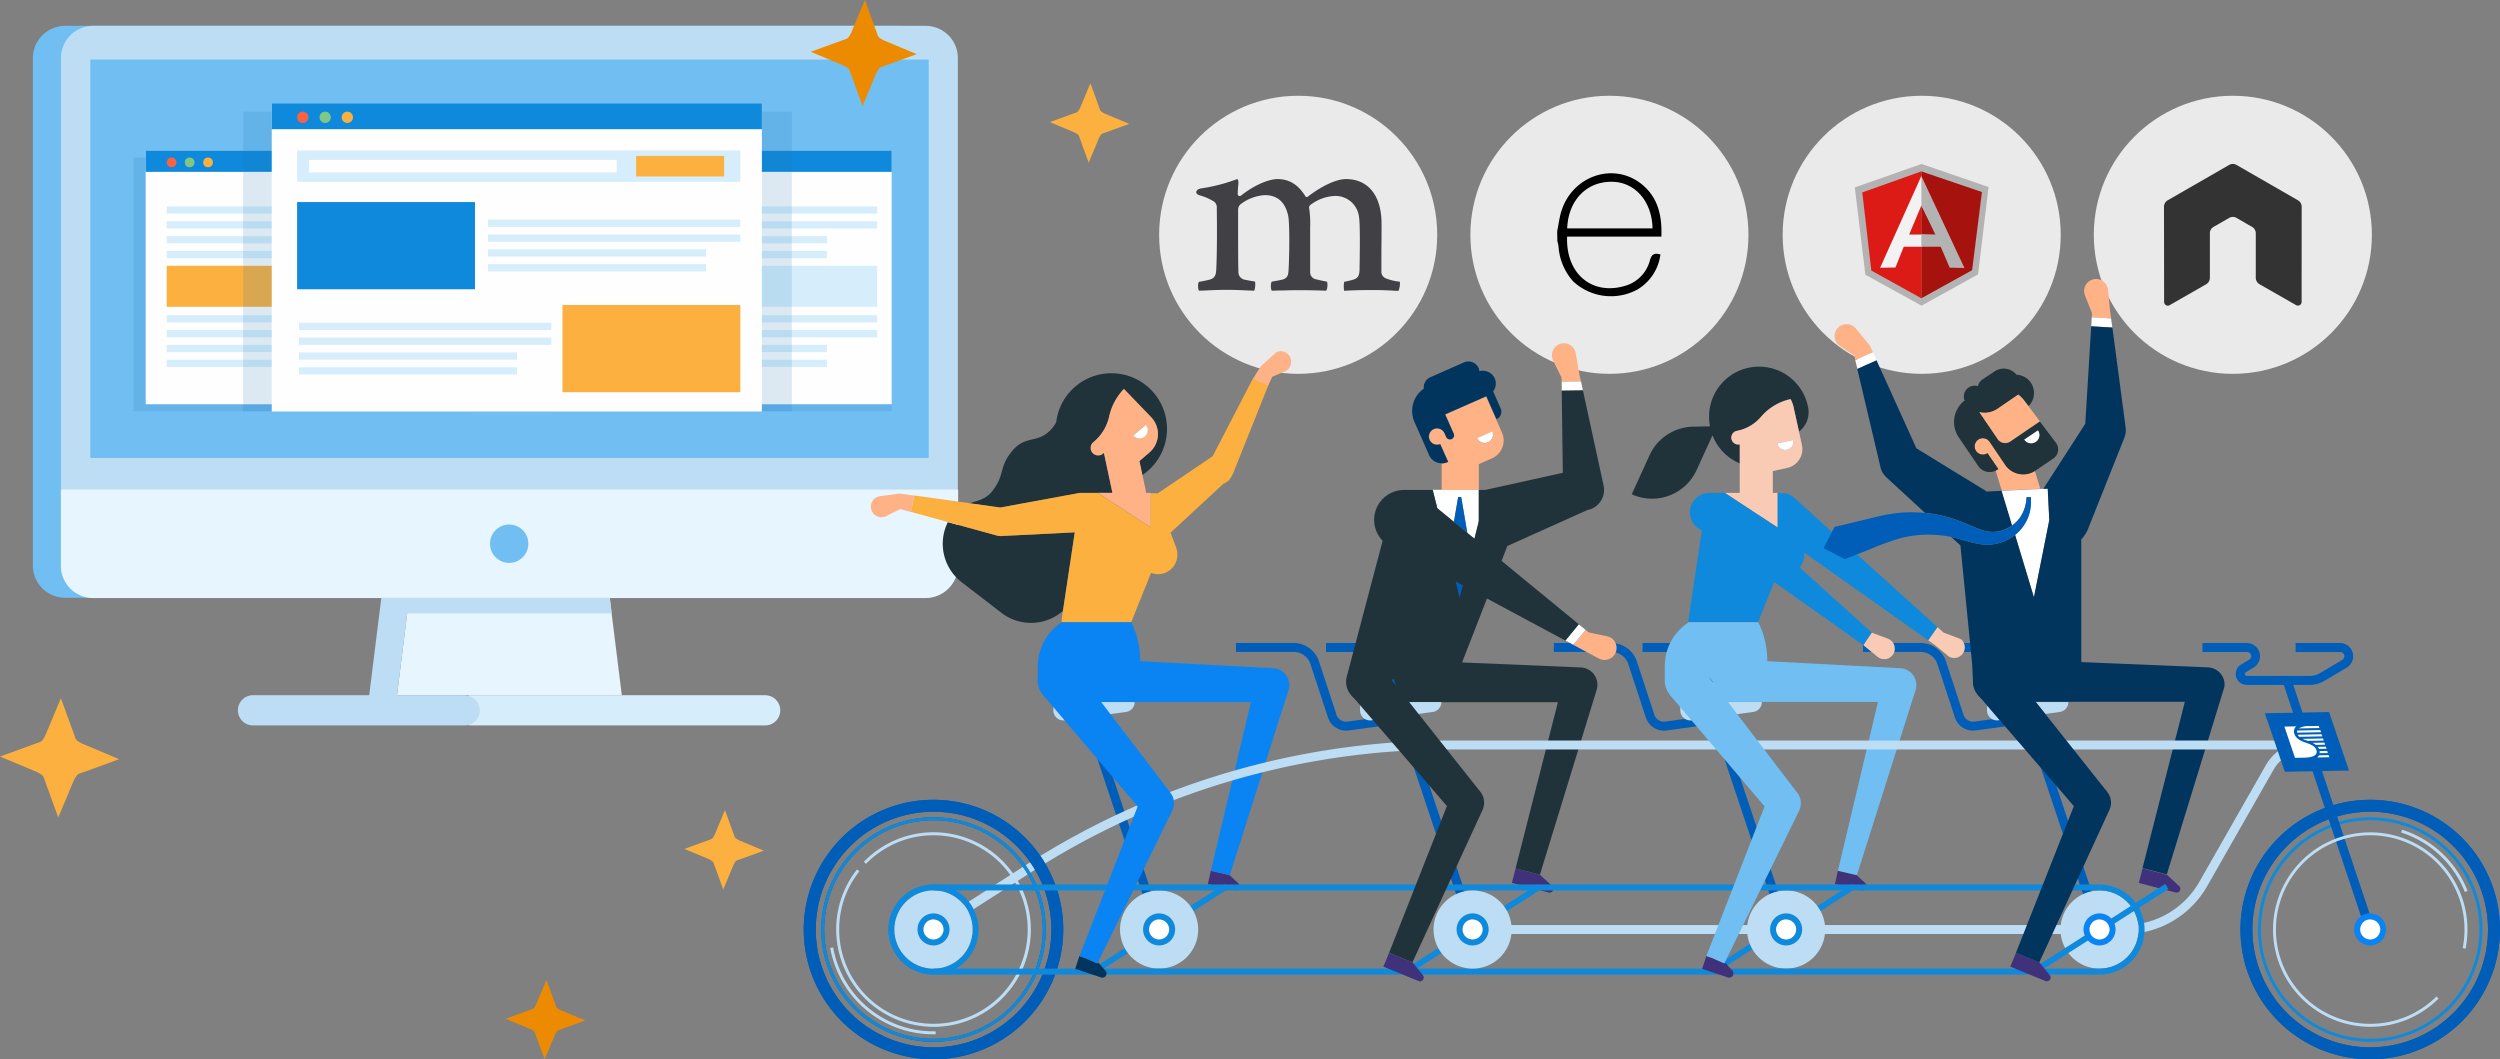 <svg id="Layer_1" data-name="Layer 1" xmlns="http://www.w3.org/2000/svg" viewBox="0 0 944 400"><rect x="0" y="0" width="944" height="400" fill="#808080" stroke="none"/><defs><style>.cls-1{fill:#70bef2;}.cls-2{fill:#e7f5fe;}.cls-3{fill:#bdddf4;}.cls-4{fill:#d6eefc;}.cls-5{opacity:0.15;}.cls-6{fill:#1d71b8;}.cls-7{fill:#fefefe;}.cls-8{fill:#0f89db;}.cls-9{fill:#fc6142;}.cls-10{fill:#81c784;}.cls-11{fill:#fbb040;}.cls-12{fill:#fff;}.cls-13{fill:#f34b1e;}.cls-14{fill:#044a92;}.cls-15{fill:#eaeaea;}.cls-16{fill:#414044;}.cls-17{fill:#333;}.cls-18{fill:#b3b3b3;}.cls-19{fill:#a6120d;}.cls-20{fill:#dd1b16;}.cls-21{fill:#f2f2f2;}.cls-22{fill:#005eb8;}.cls-23{fill:#ffb285;}.cls-24{fill:#40327a;}.cls-25{fill:#21333a;}.cls-26{fill:#0a84f2;}.cls-27{fill:#02355e;}.cls-28{fill:#ddd6ff;}.cls-29{fill:#f9cbb4;}.cls-30{fill:#ed8b00;}</style></defs><title>cu_discuss-cooperation-with-sciencesofts-mean-experts</title><path class="cls-1" d="M351.09,22V213.49a12.2,12.2,0,0,1-12.23,12.23H24.64a12.2,12.2,0,0,1-12.23-12.23V22A12.2,12.2,0,0,1,24.64,9.75H338.86A12.2,12.2,0,0,1,351.09,22Z"/><polygon class="cls-2" points="234.8 262.51 149.9 262.51 157.03 205.23 227.66 205.23 234.8 262.51"/><path class="cls-3" d="M361.69,22V213.49a12.2,12.2,0,0,1-12.23,12.23H35.24A12.2,12.2,0,0,1,23,213.49V22A12.2,12.2,0,0,1,35.24,9.75H349.46a12.39,12.39,0,0,1,6.93,2.14A12.14,12.14,0,0,1,361.69,22Z"/><rect class="cls-1" x="34.12" y="22.49" width="316.56" height="150.43"/><path class="cls-2" d="M349.46,225.82H35.24A12.2,12.2,0,0,1,23,213.59V184.85H361.79v28.74A12.42,12.42,0,0,1,349.46,225.82Z"/><circle class="cls-1" cx="192.27" cy="205.3" r="7.24" transform="translate(-87.42 235.16) rotate(-52.97)"/><path class="cls-4" d="M289,273.92H176.91V262.51h112a5.7,5.7,0,0,1,5.71,5.71h0A5.68,5.68,0,0,1,289,273.92Z"/><path class="cls-3" d="M175.38,262.51H149.9l3.87-30.88H231l-.71-5.91H144l-4.59,36.79H95.78a5.71,5.71,0,1,0,0,11.41h79.7a5.7,5.7,0,0,0,5.71-5.71A5.85,5.85,0,0,0,175.38,262.51Z"/><g class="cls-5"><rect class="cls-6" x="50.43" y="59.49" width="157.06" height="95.8"/></g><rect class="cls-7" x="55.01" y="56.84" width="152.47" height="95.8"/><rect class="cls-8" x="55.01" y="56.84" width="152.47" height="8.05"/><circle class="cls-9" cx="64.8" cy="61.32" r="1.83"/><circle class="cls-10" cx="71.62" cy="61.32" r="1.83"/><circle class="cls-11" cx="78.56" cy="61.32" r="1.83"/><rect class="cls-4" x="62.96" y="77.93" width="139.02" height="2.75"/><rect class="cls-4" x="62.96" y="83.54" width="139.02" height="2.75"/><rect class="cls-4" x="62.96" y="89.15" width="120.06" height="2.75"/><rect class="cls-4" x="62.96" y="94.75" width="120.06" height="2.75"/><rect class="cls-4" x="62.96" y="119.01" width="139.02" height="2.75"/><rect class="cls-4" x="62.96" y="124.61" width="139.02" height="2.75"/><rect class="cls-4" x="62.96" y="130.22" width="120.06" height="2.75"/><rect class="cls-4" x="62.96" y="135.82" width="120.06" height="2.75"/><rect class="cls-11" x="62.96" y="100.36" width="139.02" height="15.49"/><g class="cls-5"><rect class="cls-6" x="179.66" y="59.49" width="157.06" height="95.8"/></g><rect class="cls-7" x="184.24" y="56.84" width="152.47" height="95.8"/><rect class="cls-8" x="184.24" y="56.84" width="152.47" height="8.05"/><circle class="cls-12" cx="193.93" cy="61.32" r="1.83"/><circle class="cls-13" cx="200.86" cy="61.32" r="1.83"/><circle class="cls-14" cx="207.79" cy="61.32" r="1.83"/><rect class="cls-4" x="192.19" y="77.93" width="139.02" height="2.75"/><rect class="cls-4" x="192.19" y="83.54" width="139.02" height="2.75"/><rect class="cls-4" x="192.19" y="89.15" width="120.06" height="2.75"/><rect class="cls-4" x="192.19" y="94.75" width="120.06" height="2.75"/><rect class="cls-4" x="192.19" y="119.01" width="139.02" height="2.75"/><rect class="cls-4" x="192.19" y="124.61" width="139.02" height="2.75"/><rect class="cls-4" x="192.19" y="130.22" width="120.06" height="2.75"/><rect class="cls-4" x="192.19" y="135.82" width="120.06" height="2.75"/><rect class="cls-4" x="192.19" y="100.36" width="139.02" height="15.49"/><g class="cls-5"><rect class="cls-6" x="91.8" y="42.16" width="207.2" height="113.13"/></g><rect class="cls-7" x="102.61" y="39" width="185.08" height="116.39"/><rect class="cls-8" x="102.61" y="39" width="185.08" height="9.78"/><circle class="cls-9" cx="114.33" cy="44.3" r="2.14"/><circle class="cls-10" cx="122.79" cy="44.3" r="2.14"/><circle class="cls-11" cx="131.15" cy="44.3" r="2.14"/><rect class="cls-4" x="112.19" y="56.84" width="167.35" height="11.82"/><rect class="cls-11" x="240.2" y="58.88" width="33.23" height="7.75"/><rect class="cls-7" x="116.67" y="60.4" width="116.19" height="4.69"/><rect class="cls-8" x="112.19" y="76.3" width="67.16" height="32.92"/><rect class="cls-4" x="184.24" y="82.93" width="95.29" height="2.75"/><rect class="cls-4" x="184.24" y="88.53" width="95.29" height="2.75"/><rect class="cls-4" x="184.24" y="94.14" width="82.35" height="2.75"/><rect class="cls-4" x="184.24" y="99.75" width="82.35" height="2.75"/><rect class="cls-11" x="212.39" y="115.17" width="67.16" height="32.92"/><rect class="cls-4" x="112.9" y="121.86" width="95.29" height="2.75"/><rect class="cls-4" x="112.9" y="127.47" width="95.29" height="2.75"/><rect class="cls-4" x="112.9" y="133.07" width="82.35" height="2.75"/><rect class="cls-4" x="112.9" y="138.68" width="82.35" height="2.75"/><circle class="cls-15" cx="490.19" cy="88.66" r="52.5"/><circle class="cls-15" cx="607.72" cy="88.66" r="52.5"/><circle class="cls-15" cx="725.63" cy="88.66" r="52.5"/><circle class="cls-15" cx="843.12" cy="88.66" r="52.5"/><path id="path68" class="cls-16" d="M452.71,109.78a4.39,4.39,0,0,1-.31-2,2.59,2.59,0,0,1,.31-1.37,34,34,0,0,0,3.94-.8c1.81-.45,2.5-1.43,2.6-3.75.3-5.47.32-15.72.21-22.92v-.21a2.86,2.86,0,0,0-1-2.58,20.55,20.55,0,0,0-5.44-2.39c-.86-.25-1.33-.71-1.31-1.23s.57-1.15,1.69-1.37a65,65,0,0,0,13.82-3.57,2,2,0,0,1,.41,1.46c0,.32-.05.65-.08,1-.09,1-.18,2.17-.18,3.32a.75.75,0,0,0,.76.66.74.74,0,0,0,.53-.22c5.83-4.56,11-6.19,13.72-6.19,4.41,0,7.84,2.1,10.49,6.43a.72.72,0,0,0,.6.35.67.67,0,0,0,.56-.3c5.36-4.06,10.67-6.48,14.22-6.48,8.4,0,13.42,6.28,13.42,16.8,0,3,0,6.85-.06,10.43,0,3.14,0,6.08,0,8.11a2.78,2.78,0,0,0,1.66,2.14,21.48,21.48,0,0,0,5.24,1.29h.09a7.73,7.73,0,0,1-.53,3.43c-.56,0-1.33,0-2.29-.09-1.74-.09-4.13-.21-6.92-.21-5.58,0-8.5.11-11.28.29a8.42,8.42,0,0,1,0-3.41,30.11,30.11,0,0,0,3.4-.8c1.78-.59,2.29-1.39,2.39-3.75,0-1.68.36-16.43-.21-19.93A8.92,8.92,0,0,0,503.87,74a16.31,16.31,0,0,0-9.23,3.52,1.36,1.36,0,0,0-.33.87v.07a37.71,37.71,0,0,1,.4,7.43c0,1.9,0,3.92,0,5.92,0,4.07,0,7.91,0,10.81a2.72,2.72,0,0,0,2.16,2.83l1.35.31c.81.19,1.64.39,2.88.59a5.47,5.47,0,0,1,0,2.55,2,2,0,0,1-.36.87c-3.1-.11-6.29-.2-10.88-.2-1.39,0-3.67.06-5.67.11-1.63,0-3.17.09-4,.09a4,4,0,0,1-.3-1.77,3.09,3.09,0,0,1,.32-1.65l1.23-.22c1.08-.19,2-.36,2.9-.58,1.52-.46,2.09-1.31,2.2-3.24.3-4.51.53-17.5-.11-20.76-1.09-5.22-4.06-7.87-8.84-7.87a16.63,16.63,0,0,0-9.23,3.51,2.8,2.8,0,0,0-.85,2.09c0,1.55,0,3.39,0,5.36,0,6.53,0,14.65.12,18.16a2.88,2.88,0,0,0,2.51,2.84c.44.12,1.22.25,2.11.4l1.65.28a7.25,7.25,0,0,1-.28,3.43c-.89,0-2-.06-3.25-.11-1.92-.08-4.31-.19-7-.19-3.21,0-5.44.11-7.23.19-1.2.06-2.25.11-3.29.11h0"/><path id="path16" d="M588,87.25c.47-2.23.76-4.65,1.4-6.92,3.85-13.69,19.54-19.39,30.34-10.91,6.32,5,7.9,12,7.59,19.92H591.75c-.58,14.16,9.64,22.7,22.7,18.34a13.56,13.56,0,0,0,8.61-9.59c.69-2.23,1.8-2.6,3.92-2a18.07,18.07,0,0,1-8.64,13.2A20.92,20.92,0,0,1,594,106.21a21.93,21.93,0,0,1-5.48-12.87,10.66,10.66,0,0,0-.45-2.23Q588,89.14,588,87.25Zm3.76-1H624c-.2-10.26-6.68-17.54-15.31-17.61-9.62-.13-16.49,7-16.92,17.56Z"/><path class="cls-17" d="M869.11,78.06a2.8,2.8,0,0,0-1.4-2.43l-23.2-13.35a2.71,2.71,0,0,0-1.27-.37H843a2.76,2.76,0,0,0-1.28.37l-23.2,13.35a2.82,2.82,0,0,0-1.4,2.44l.05,35.95a1.38,1.38,0,0,0,.7,1.21,1.33,1.33,0,0,0,1.39,0l13.79-7.9a2.83,2.83,0,0,0,1.4-2.43V88.1a2.79,2.79,0,0,1,1.4-2.43l5.87-3.38a2.79,2.79,0,0,1,1.4-.38,2.74,2.74,0,0,1,1.39.38l5.87,3.38a2.79,2.79,0,0,1,1.4,2.43v16.79a2.84,2.84,0,0,0,1.4,2.43L867,115.21a1.37,1.37,0,0,0,1.4,0,1.41,1.41,0,0,0,.69-1.21Z"/><g id="g48"><polygon id="polygon50" class="cls-18" points="704.36 103.75 725.58 115.42 746.91 103.59 750.89 70.61 725.55 61.91 700.38 70.77 704.36 103.75"/><polygon id="polygon52" class="cls-19" points="725.49 112.63 744.67 102.02 748.38 72.52 725.49 64.72 725.49 112.63"/><polygon id="polygon54" class="cls-20" points="725.49 112.63 725.49 64.71 703.2 72.66 706.61 102.16 725.49 112.63"/><path id="path56" class="cls-21" d="M731.79,90.22l-6.3,2.95h-6.64L715.73,101l-5.8.11,15.56-34.63Zm-.61-1.48-5.65-11.18-4.63,11h4.59Z"/><polygon id="polygon58" class="cls-18" points="730.79 88.56 725.5 88.56 725.49 93.16 732.8 93.17 736.22 101.08 741.77 101.18 725.49 66.45 725.53 77.56 730.79 88.56"/></g><path class="cls-3" d="M802.44,352.69H556.09v-3.39H802.44a32.32,32.32,0,0,0,28-16.27l25.09-44a18.67,18.67,0,0,1,16.18-9.4V283a15.27,15.27,0,0,0-13.24,7.69l-25.09,44A35.72,35.72,0,0,1,802.44,352.69Z"/><rect class="cls-22" x="775.42" y="254.37" width="3.39" height="99.17" transform="translate(-56.26 261.73) rotate(-18.46)"/><circle class="cls-3" cx="792.79" cy="350.99" r="14.76"/><rect class="cls-22" x="737.48" y="242.8" width="14.9" height="3.39"/><rect class="cls-22" x="500.72" y="242.8" width="14.9" height="3.39"/><rect class="cls-22" x="620.23" y="242.8" width="14.9" height="3.39"/><path class="cls-22" d="M628.29,275.88a7.2,7.2,0,0,1-6.84-5l-6.59-20.08a6.73,6.73,0,0,0-6.41-4.64H586.72V242.8h21.74a10.12,10.12,0,0,1,9.63,7l6.59,20.08a3.81,3.81,0,0,0,4.14,2.59l17.38-2.37.46,3.36-17.38,2.37A7.24,7.24,0,0,1,628.29,275.88Z"/><path class="cls-22" d="M745,275.88a7.2,7.2,0,0,1-6.84-5l-6.59-20.08a6.73,6.73,0,0,0-6.41-4.64H703.45V242.8h21.74a10.12,10.12,0,0,1,9.63,7l6.59,20.08a3.81,3.81,0,0,0,4.14,2.59l17.38-2.37.46,3.36L746,275.81A7.24,7.24,0,0,1,745,275.88Z"/><path class="cls-23" d="M482.47,132.77a4,4,0,0,0-1.09.71h0l-5,4.56h0a2.81,2.81,0,0,0-.5.58h0l-2.8,4.46,5.56,3,1.75-3.8,5.24-2.25a4,4,0,0,0-3.12-7.28Z"/><path class="cls-24" d="M464.39,330.47l-7.17-1.65h0l-1.14,5,10,2.31a1.58,1.58,0,0,0,1.43-2.69l-3.15-2.92Z"/><path class="cls-25" d="M407.41,186.23h0l.43-.06.28,0,.42,0h11.51L416.84,171h0l-.43.37a2.83,2.83,0,0,1-3.66-4.31h0l.39-.33,0,0h0a17.27,17.27,0,0,0,5.67-9.41h0a22.13,22.13,0,0,1,5.58-10.46l10.28,10.68a9.17,9.17,0,0,1-.67,13.34l-3.81,3.24,1.13,5.28.14-.09a21,21,0,1,0-31.6-24.36c-.07.2-.14.42-.21.63a20.66,20.66,0,0,0-.79,3.67,10.12,10.12,0,0,1-1.51,2.38c-5.25,6.27-9.85,2.32-15.1,8.59s-2.56,8.75-7.55,15.22c-2,2.63-4.68,3.4-7.37,4.22l-1.3.41,11.67,1.63Z"/><path class="cls-25" d="M378.13,202.44h0a5.33,5.33,0,0,1-1.69-.18h0l-18.54-5.09a18.32,18.32,0,0,0,5.22,22.67l15,11.55a18.33,18.33,0,0,0,23.27-.73L405.84,201Z"/><path class="cls-23" d="M340,186.42h0a2.81,2.81,0,0,0-.76,0h0l-6.73.91h0a4,4,0,1,0,2.31,7.46l5.1-2.56,4,1.11,1.27-6.2Z"/><path class="cls-23" d="M434,170.87a9.17,9.17,0,0,0,.67-13.34l-10.28-10.68a22.13,22.13,0,0,0-5.58,10.46h0a17.27,17.27,0,0,1-5.67,9.41h0l0,0-.39.33h0a2.83,2.83,0,0,0,3.66,4.31l.43-.37h0l3.22,15.09h-5.51l20,13.09V186.11h-1.86a6.24,6.24,0,0,0-.14-1.3l-1.16-5.42-1.13-5.28Zm-1.38-10.44a3.11,3.11,0,0,1-4.76,4Z"/><path class="cls-12" d="M432.29,164.81a3.11,3.11,0,0,0,.38-4.38l-4.76,4A3.11,3.11,0,0,0,432.29,164.81Z"/><path class="cls-11" d="M473.06,143l-15.14,29.25-20.71,14-.11,0-.37,0-.36,0h-1.86V199.2l-20-13.09h-6l-.42,0-.28,0-.43.06h0l-29.67,5.46-11.67-1.63-20.81-2.91h0l-1.27,6.2h0l13.92,3.82,18.54,5.09h0a5.33,5.33,0,0,0,1.69.18h0L405.84,201l-4.48,29.68-.35,2.29h0v0h0a13.26,13.26,0,0,0-.15,2h26.31s0,0,0-.06l7.46-18.59a7.32,7.32,0,0,0,7.66-1.51h0l0,0c.15-.14.28-.28.42-.43l.09-.1q.23-.27.43-.55v0a7.31,7.31,0,0,0,1.33-4.22s0-.08,0-.12,0-.36,0-.55,0-.2,0-.29,0-.24-.05-.36,0-.21-.07-.31,0-.22-.08-.34-.11-.34-.17-.51l0-.11h0L442,201.15l20.12-18.62h0c.56,0,1.49-.94,2-1.21a20.8,20.8,0,0,0,1.41-2.35l13.3-33.26Zm-33.41,55.21,1.06-.4h0Z"/><rect class="cls-22" x="408.45" y="256.02" width="1.13" height="2.24" transform="translate(-72.13 300.86) rotate(-37.35)"/><path class="cls-26" d="M486.85,258.69a6.39,6.39,0,0,0-6.06-6.38h0l-50.23-2.65v-.23a32.61,32.61,0,0,0-3.39-14.48H400.86l-1.42,1.1a19.59,19.59,0,0,0-7.57,15.47v5.66a7.92,7.92,0,0,0,7.92,7.92h72.56l-15.13,63.7h0v0l7.17,1.65h0l22.15-69.85h0A6.39,6.39,0,0,0,486.85,258.69Zm-77.6-.33-1.36-1.78.9-.69,1.36,1.78Z"/><path class="cls-23" d="M589.65,141.84l0,2.29,7.3-.1h0l-.62-2.93h0L595,133.41a4.53,4.53,0,1,0-8.52,2.76h0l3.14,6.42v-.76Z"/><polygon class="cls-12" points="597.7 147.41 596.99 144.03 589.68 144.13 589.65 141.84 589.65 141.84 589.66 142.6 589.68 144.13 589.73 147.52 597.7 147.41 597.7 147.41"/><path class="cls-24" d="M572.28,327.93l-1.4,5.48L584.79,337a1.42,1.42,0,0,0,1.32-2.42l-4.57-4.25h0Z"/><polygon class="cls-12" points="549 197.06 550.61 187.66 551.74 187.66 554.06 201.21 556.75 203.41 558.38 196.87 558.38 184.96 540.99 184.96 542.73 191.91 549 197.06"/><polygon class="cls-22" points="551.74 187.66 550.61 187.66 549 197.06 554.06 201.21 551.74 187.66"/><polygon class="cls-24" points="551.17 225.73 552.35 221.04 549.64 219.58 551.17 225.73"/><path class="cls-23" d="M558.4,185h0v-9.74l5-2.21a7.35,7.35,0,0,0,3.75-9.7l-6-13.64-1.78.79h0l-1.26.56h0l-12.33,5.45,3.06,6.93.16.35a1.54,1.54,0,1,1-2.82,1.25l-.08-.17-.55-1.24a3.08,3.08,0,0,0-4.07-1.57h0a3.08,3.08,0,0,0-1.57,4.07h0a3.08,3.08,0,0,0,4,1.62l3,6.68-.36.16a5.11,5.11,0,0,1-2.18.43v10H558.4Zm5.08-22.05a3.11,3.11,0,1,1-5.69,2.51Z"/><path class="cls-23" d="M608,240.7a4.52,4.52,0,0,0-1.21-.44h0l-6.92-1.47.63.52h0l-1.77-1.45-4.63,5.64h0l2.64,1.42h0l7,3.75a4.53,4.53,0,0,0,4.29-8Z"/><polygon class="cls-25" points="600.47 239.3 600.47 239.3 599.84 238.78 598.7 237.84 596.34 235.91 598.7 237.84 600.47 239.3"/><polygon class="cls-12" points="594.07 243.49 598.7 237.85 600.47 239.3 600.47 239.3 600.47 239.3 598.7 237.84 596.34 235.91 596.08 235.69 596.08 235.69 591.03 241.85 594.07 243.49"/><path class="cls-27" d="M546.43,174.53l.36-.16-3-6.68a3.08,3.08,0,0,1-4-1.62h0a3.08,3.08,0,0,1,1.57-4.07h0a3.08,3.08,0,0,1,4.07,1.57l.55,1.24.08.17a1.54,1.54,0,1,0,2.82-1.25l-.16-.35-3.06-6.93L558.08,151h0l1.26-.56h0l1.78-.79.12-.05,3.84,8.69a3.08,3.08,0,0,0,1.57-4.07l-2.84-6.42a4.89,4.89,0,0,0,.54-5.07,5,5,0,0,0-5.74-2.58,4.1,4.1,0,0,0-.37-1.35,4.24,4.24,0,0,0-5.55-1.92l-5.16,2.28-.33.17-.37.14-1.62.71h0l-.67.3-2.86,1.27h0l-1.62.71a4.11,4.11,0,0,0-2.42,4.28,10.28,10.28,0,0,0-3.54,12.6l3.9,8.82h0l1.65,3.74a5.16,5.16,0,0,0,6.78,2.62Z"/><path class="cls-12" d="M561.89,167a3.11,3.11,0,0,0,1.59-4.1l-5.69,2.51A3.11,3.11,0,0,0,561.89,167Z"/><path class="cls-25" d="M605.52,183.39v-.05l-7.81-35.93-8,.11.41,31L560.84,185H530.22a11.31,11.31,0,0,0-8.14,19.19l-13.53,51.25h0a7.7,7.7,0,0,0,7.46,9.7h72.26l-16,62.8h0v0l9.25,2.36c0-.06,0-.13,0-.19l21.38-69.63h0a6.54,6.54,0,0,0-6-8.45h0l-44.82-1.9L561.49,226l20,10.74h0l2.06,1.11h0l5,2.68h0l5.57,3h0l-3-1.64,5.05-6.16L567,211.8l2.17-5.62,30.32-13.63h0l.11,0A7.72,7.72,0,0,0,605.52,183.39Zm-47.14,13.48-1.63,6.54-2.69-2.2L549,197.06l-6.27-5.15L541,185h17.39Z"/><polygon class="cls-22" points="552.35 221.04 551.17 225.73 549.64 219.57 552.35 221.04"/><path class="cls-25" d="M656.92,167.81a2.6,2.6,0,0,1-1.12-5.08l.51-.11h0a15.89,15.89,0,0,0,8.66-5.2,20.36,20.36,0,0,1,11.1-6.67h.06a10.22,10.22,0,0,1,1.1,2.87l2.07,9.34a9.23,9.23,0,0,0,3.41-9.33h0a18.85,18.85,0,0,0-37,7.35l-6.39.13a18.49,18.49,0,0,0-16.46,10.81l-6.72,14.72h0a18.49,18.49,0,0,0,24.5-9.15l6-13.12A18.83,18.83,0,0,0,657,175v-7.24Z"/><path class="cls-24" d="M701.15,330.47,694,328.82h0l-1.14,5,10,2.31a1.58,1.58,0,0,0,1.43-2.69l-3.15-2.92Z"/><path class="cls-28" d="M673.71,186.2l.32,0Z"/><path class="cls-28" d="M673,186.13h0Z"/><path class="cls-28" d="M675.07,186.54l.32.11Z"/><path class="cls-28" d="M674.38,186.33l.33.08Z"/><path class="cls-28" d="M677.29,187.78l-.25-.18.25.18Z"/><path class="cls-28" d="M676.43,187.18l.26.15Z"/><path class="cls-28" d="M672.61,186.11h0Z"/><path class="cls-28" d="M675.78,186.83l.27.13Z"/><path class="cls-29" d="M740.93,241.74a4,4,0,0,0-1.13-.65h0l-5.86-2.19-2.35-2.12-3.51,5,2.65,1.88,5.16,4.24a4,4,0,0,0,5-6.12Z"/><path class="cls-29" d="M671.26,199.2V186.11h-1.85v-8.22l5.46-1.21a7.28,7.28,0,0,0,5.54-8.68l-1.12-5.07-2.07-9.34a10.22,10.22,0,0,0-1.1-2.87h-.06a20.36,20.36,0,0,0-11.1,6.67,15.89,15.89,0,0,1-8.66,5.2h0l-.51.11a2.6,2.6,0,0,0,1.12,5.08h0v18.32h-5.65Zm5.87-33.09a3.11,3.11,0,1,1-6.07,1.37Z"/><path class="cls-8" d="M706.82,238.9l-2.35-2.12-24.93-22.5,0-.05c.16-.18.3-.37.44-.56h0a7.32,7.32,0,0,0,1.31-3.65q0-.28,0-.57v0q0-.32,0-.64s0-.09,0-.14l46.77,33.11,3.51-5-54-48.77h0l-.26-.23h0l-.25-.18-.36-.26-.26-.15-.38-.22-.27-.13-.39-.18-.32-.11-.36-.13-.33-.08-.36-.09-.32,0-.39-.06H673l-.4,0h-1.35V199.2l-20-13.09h-5.77a7.35,7.35,0,0,0-4.7,13c.14.11.28.21.43.32h0l1.41,1-4.9,32.47h0v0h0a13.25,13.25,0,0,0-.15,2h26.31s0,0,0-.06l1.23-3.06h0l4.83-12,18.26,12.93,2.06,1.46,2.06,1.46h0l4.44,3.14h0l4.17,3,2.65,1.88"/><path class="cls-29" d="M703.62,243.62l5.16,4.24a4,4,0,1,0,3.9-6.77h0l-5.86-2.19"/><path class="cls-1" d="M723.61,258.69a6.39,6.39,0,0,0-6.06-6.38h0l-50.23-2.65v-.23a32.61,32.61,0,0,0-3.39-14.48H637.62L636.2,236a19.59,19.59,0,0,0-7.57,15.47v5.66h0a7.92,7.92,0,0,0,7.92,7.92h72.56L694,328.79h0v0l7.17,1.65h0l22.15-69.85h0A6.39,6.39,0,0,0,723.61,258.69Z"/><path class="cls-12" d="M674.78,169.83a3.11,3.11,0,0,0,2.35-3.72l-6.07,1.37A3.11,3.11,0,0,0,674.78,169.83Z"/><path class="cls-23" d="M768.35,177.8a8.22,8.22,0,0,1-11.18-2.33l-5.41-8h0l-.48-.7a3.08,3.08,0,0,0-5.1,3.47h0a3.08,3.08,0,0,0,4.29.82h0l4.11,6-.43.29a5.17,5.17,0,0,1-.58.34l2.29,7.58,14.56-.72Z"/><polygon class="cls-12" points="700.55 135.97 701.35 139.34 708.61 136.05 707.21 132.96 706.26 130.87 706.26 130.88 707.21 132.96 700.55 135.97"/><path class="cls-23" d="M707.21,133l-.95-2.09h0a3.37,3.37,0,0,0-.48-.77h0L700.73,124h0a4.52,4.52,0,1,0-6,6.64l5.46,3.68.39,1.63h0Z"/><path class="cls-27" d="M736.77,195.65c2.55.78,5,1.84,7.46,2.85,2.93,1.2,5.79,2.55,9,2.31a12.6,12.6,0,0,0,6.53-2.45l-2.57-8.49-1.38-4.54h0l-5.57.28-26.61-16.33-15.06-33.24-7.26,3.28-.79-3.36h0l9.53,40.36v.05a7.68,7.68,0,0,0,2.29,3.91h0l14.52,13.36A51.89,51.89,0,0,1,736.77,195.65Z"/><path class="cls-23" d="M790,117.52l-.14,2.29,7.29.44h0l-.4-3h0l-.75-7.76a4.53,4.53,0,1,0-8.7,2.12h0l2.66,6.64,0-.76Z"/><polygon class="cls-12" points="797.61 123.67 797.15 120.25 789.86 119.8 790 117.52 790 117.52 789.95 118.28 789.86 119.81 789.65 123.19 797.61 123.67 797.61 123.67"/><path class="cls-12" d="M755.85,185.34l1.38,4.54,2.57,8.49a13.57,13.57,0,0,0,2.72-2.65,14.18,14.18,0,0,0,2.69-8l1.61-.08a17,17,0,0,1-.57,6.44,16.26,16.26,0,0,1-4.07,6.73A16.81,16.81,0,0,1,760.9,202l6.23,20.57.91,3h0l5.77-29.18-.59-11.9-1.68.08-1.13.06-14.56.72h0Z"/><path class="cls-25" d="M754.57,177.13l-4.11-6h0a3.08,3.08,0,0,1-4.29-.82h0a3.08,3.08,0,0,1,5.1-3.47l.48.7h0l5.41,8a8.22,8.22,0,0,0,11.18,2.33l.25-.15,6.76-4.6a4.12,4.12,0,0,0,1-5.88l-6.09-8.08h0l-11.17,7.6a3.43,3.43,0,0,1-4.73-.86l-6.93-10.19a8.62,8.62,0,0,0,6.84-1.26L762.1,149a11.31,11.31,0,0,1,2.25,2.24l1.6,2.12a6.94,6.94,0,0,0,.89-8.86h0a6.92,6.92,0,0,0-5.41-3,6.17,6.17,0,0,0-6.76-2,4.1,4.1,0,0,0-1.28.58l-.26.18h0L749,143h0l-.42.29a4.1,4.1,0,0,0-1.7,2.53,4.11,4.11,0,0,0-5.06,5.43,10.27,10.27,0,0,0-2.2,13.89l5.1,7.5h0l2.3,3.38a5.18,5.18,0,0,0,7.14,1.36Zm15-14.6a3.11,3.11,0,1,1-5.17,3.47Z"/><path class="cls-23" d="M764.35,151.28A11.31,11.31,0,0,0,762.1,149l-7.85,5.34a8.62,8.62,0,0,1-6.84,1.26l6.93,10.19a3.43,3.43,0,0,0,4.73.86l11.17-7.6-4.29-5.69Z"/><path class="cls-12" d="M768.68,166.85a3.11,3.11,0,0,0,.85-4.32L764.36,166A3.11,3.11,0,0,0,768.68,166.85Z"/><path class="cls-24" d="M809,327.93l-1.4,5.48L821.52,337a1.42,1.42,0,0,0,1.32-2.42l-4.57-4.25h0Z"/><path class="cls-27" d="M840,258.55A6.54,6.54,0,0,0,833.7,252h0l-47.81-2v-.34h0l0-46a11.2,11.2,0,0,0,.84-.94l0-.06c.21-.26.41-.54.6-.82l.1-.15c.16-.26.32-.52.46-.79l.12-.25c.12-.25.24-.5.35-.75l.06-.13,13.73-34.45h0a7.67,7.67,0,0,0,.49-3.88v-.05l-5-37.69-8-.48L787.4,160l-15.86,24.6,1.68-.08.59,11.9L768,225.56h0l-.91-3L760.9,202a16.91,16.91,0,0,1-13.26,3.46c-3-.5-6-1.47-9-2.25-.6-.18-1.23-.34-1.88-.47l2.92,2.68c.18.17.38.32.57.48l4.43,44.78h0l.32,6.6a7.7,7.7,0,0,0,0,.88v.09c0,.22.06.44.1.66s0,.15.06.23.08.33.13.49.08.24.12.35.08.24.13.35.14.31.21.46l.1.21v0c.08.15.18.3.27.45l.13.22.06.08a7.67,7.67,0,0,0,1.39,1.52l0,0,.42.31.19.14.3.19.35.21.17.08a7.67,7.67,0,0,0,3,.81l.47,0H825l-16,62.8h0v0l9.25,2.36c0-.06,0-.13,0-.19l21.38-69.63h0A6.54,6.54,0,0,0,840,258.55Z"/><path class="cls-22" d="M738.63,203.21c3,.77,6,1.74,9,2.25a17,17,0,0,0,14.55-4.6,16.26,16.26,0,0,0,4.07-6.73,17,17,0,0,0,.57-6.44l-1.61.08a14.18,14.18,0,0,1-2.69,8,13.57,13.57,0,0,1-2.72,2.65,12.6,12.6,0,0,1-6.53,2.45c-3.26.24-6.12-1.11-9-2.31-2.46-1-4.91-2.07-7.46-2.85a51.89,51.89,0,0,0-9.86-2,50.69,50.69,0,0,0-10.45,0,74.41,74.41,0,0,0-9.7,1.87l-9.83,2.38-4.23,1-4.17,8,8,4.16,9.36-3.66a107.11,107.11,0,0,1,11.41-4.16,41.77,41.77,0,0,1,12.36-1.37,42.75,42.75,0,0,1,7.1.82C737.4,202.87,738,203,738.63,203.21Z"/><path class="cls-8" d="M463.07,334.73,437.68,351Z"/><rect class="cls-8" x="435.3" y="341.73" width="30.14" height="2.26" transform="translate(-113.79 296.97) rotate(-32.63)"/><rect class="cls-22" x="422.14" y="265.78" width="3.39" height="87.46" transform="translate(-76.2 150.15) rotate(-18.46)"/><path class="cls-3" d="M402,272l23.18-3.16a3.78,3.78,0,0,0,3.27-3.74H397.74v3.16A3.78,3.78,0,0,0,402,272Z"/><path class="cls-22" d="M508.27,275.88a7.2,7.2,0,0,1-6.84-5l-6.59-20.08a6.73,6.73,0,0,0-6.41-4.64H466.7V242.8h21.74a10.12,10.12,0,0,1,9.63,7l6.59,20.08a3.81,3.81,0,0,0,4.14,2.59l17.38-2.37.46,3.36-17.38,2.37A7.24,7.24,0,0,1,508.27,275.88Z"/><path class="cls-8" d="M437.68,351,412.3,367.25Z"/><rect class="cls-8" x="409.92" y="357.99" width="30.14" height="2.26" transform="translate(-126.57 285.85) rotate(-32.63)"/><circle class="cls-3" cx="437.68" cy="350.99" r="14.76"/><circle class="cls-12" cx="437.68" cy="350.99" r="4.92"/><path class="cls-8" d="M437.68,357a6.05,6.05,0,1,1,6.05-6.05A6.06,6.06,0,0,1,437.68,357Zm0-9.84a3.79,3.79,0,1,0,3.79,3.79A3.79,3.79,0,0,0,437.68,347.2Z"/><rect class="cls-22" x="538.69" y="254.37" width="3.39" height="99.17" transform="translate(-68.44 186.77) rotate(-18.46)"/><path class="cls-3" d="M353.4,352.42l-1.83-2.86,36.32-23.26a295,295,0,0,1,159.39-46.67H869.2V283H547.28a291.6,291.6,0,0,0-157.56,46.13Z"/><path class="cls-8" d="M699.83,334.73,674.44,351Z"/><rect class="cls-8" x="672.06" y="341.73" width="30.14" height="2.26" transform="translate(-76.42 424.64) rotate(-32.63)"/><path class="cls-8" d="M818.18,334.73l-50.77,32.52Z"/><rect class="cls-8" x="762.65" y="349.86" width="60.29" height="2.26" transform="translate(-64.13 482.88) rotate(-32.63)"/><rect class="cls-22" x="658.9" y="265.78" width="3.39" height="87.46" transform="translate(-64.02 225.12) rotate(-18.46)"/><path class="cls-3" d="M638.79,272,662,268.84a3.78,3.78,0,0,0,3.27-3.74H634.5v3.16A3.78,3.78,0,0,0,638.79,272Z"/><path class="cls-22" d="M864.1,258.62H848.35a4.13,4.13,0,0,1-2.12-7.68l3.08-1.84a1.57,1.57,0,0,0-.8-2.91H831.65V242.8h16.86a5,5,0,0,1,2.54,9.22L848,253.86a.74.74,0,0,0,.38,1.37H864.1Z"/><path class="cls-22" d="M872.09,258.62h-9v-3.39h9a7.8,7.8,0,0,0,4-1.1l8.41-5a1.57,1.57,0,0,0-.8-2.91H866.83V242.8h16.86a5,5,0,0,1,2.55,9.22l-8.41,5A11.19,11.19,0,0,1,872.09,258.62Z"/><path class="cls-22" d="M895,400a49,49,0,1,1,49-49A49.06,49.06,0,0,1,895,400Zm0-93.49A44.48,44.48,0,1,0,939.47,351,44.53,44.53,0,0,0,895,306.51Z"/><path class="cls-8" d="M895,393.38A42.39,42.39,0,1,1,937.38,351,42.44,42.44,0,0,1,895,393.38Zm0-83.65A41.26,41.26,0,1,0,936.25,351,41.31,41.31,0,0,0,895,309.73Z"/><path class="cls-3" d="M930.72,336.82a38.38,38.38,0,0,0-24.05-22.45l.34-1.08a39.5,39.5,0,0,1,24.76,23.11Z"/><path class="cls-22" d="M895,400a49,49,0,1,1,49-49A49.06,49.06,0,0,1,895,400Zm0-93.49A44.48,44.48,0,1,0,939.47,351,44.53,44.53,0,0,0,895,306.51Z"/><rect class="cls-22" x="877.59" y="254.37" width="3.39" height="99.17" transform="translate(-51 294.09) rotate(-18.46)"/><path class="cls-8" d="M792.79,368v-2.26a14.76,14.76,0,0,0,0-29.52V334a17,17,0,0,1,0,34Z"/><circle class="cls-12" cx="792.79" cy="350.99" r="4.92"/><path class="cls-26" d="M792.79,357a6.05,6.05,0,1,1,6.05-6.05A6.06,6.06,0,0,1,792.79,357Zm0-9.84a3.79,3.79,0,1,0,3.79,3.79A3.79,3.79,0,0,0,792.79,347.2Z"/><path class="cls-8" d="M674.44,351l-25.38,16.26Z"/><rect class="cls-8" x="646.68" y="357.99" width="30.14" height="2.26" transform="matrix(0.84, -0.54, 0.54, 0.84, -89.2, 413.51)"/><circle class="cls-3" cx="674.44" cy="350.99" r="14.76"/><circle class="cls-12" cx="674.44" cy="350.99" r="4.92"/><path class="cls-8" d="M674.44,357a6.05,6.05,0,1,1,6.05-6.05A6.06,6.06,0,0,1,674.44,357Zm0-9.84a3.79,3.79,0,1,0,3.79,3.79A3.79,3.79,0,0,0,674.44,347.2Z"/><circle class="cls-12" cx="894.99" cy="350.99" r="4.92"/><path class="cls-26" d="M895,357A6.05,6.05,0,1,1,901,351,6.06,6.06,0,0,1,895,357Zm0-9.84a3.79,3.79,0,1,0,3.79,3.79A3.79,3.79,0,0,0,895,347.2Z"/><path class="cls-22" d="M352.49,400a49,49,0,1,1,49-49A49.06,49.06,0,0,1,352.49,400Zm0-93.49A44.48,44.48,0,1,0,397,351,44.53,44.53,0,0,0,352.49,306.51Z"/><path class="cls-22" d="M352.49,393.38A42.39,42.39,0,1,1,394.88,351,42.44,42.44,0,0,1,352.49,393.38Zm0-83.65A41.26,41.26,0,1,0,393.75,351,41.31,41.31,0,0,0,352.49,309.73Z"/><path class="cls-8" d="M352.49,393.38A42.39,42.39,0,1,1,394.88,351,42.44,42.44,0,0,1,352.49,393.38Zm0-83.65A41.26,41.26,0,1,0,393.75,351,41.31,41.31,0,0,0,352.49,309.73Z"/><path class="cls-3" d="M352.49,390.55a39.51,39.51,0,0,1-39-32.61l1.11-.2a38.38,38.38,0,0,0,37.84,31.68h.87l0,1.13Z"/><path class="cls-3" d="M327,326.2l-.81-.79a36.78,36.78,0,0,1,16.6-9.84l.3,1.09A35.65,35.65,0,0,0,327,326.2Z"/><path class="cls-3" d="M352.49,387.72A36.78,36.78,0,0,1,315.75,351a36.33,36.33,0,0,1,7.87-22.7l.89.7a35.21,35.21,0,0,0-7.63,22,35.59,35.59,0,1,0,26.17-34.33l-.3-1.09a36.74,36.74,0,1,1,9.74,72.16Z"/><path class="cls-22" d="M352.49,400a49,49,0,1,1,49-49A49.06,49.06,0,0,1,352.49,400Zm0-93.49A44.48,44.48,0,1,0,397,351,44.53,44.53,0,0,0,352.49,306.51Z"/><path class="cls-8" d="M352.48,368a17,17,0,1,1,0-34v2.26a14.76,14.76,0,1,0,0,29.52Z"/><path class="cls-8" d="M352.49,368a17,17,0,1,1,17-17A17,17,0,0,1,352.49,368Zm0-31.79A14.76,14.76,0,1,0,367.25,351,14.78,14.78,0,0,0,352.49,336.23Z"/><circle class="cls-3" cx="352.49" cy="350.99" r="14.76"/><circle class="cls-12" cx="352.49" cy="350.99" r="4.92"/><path class="cls-8" d="M352.49,357a6.05,6.05,0,1,1,6.05-6.05A6.06,6.06,0,0,1,352.49,357Zm0-9.84a3.79,3.79,0,1,0,3.79,3.79A3.79,3.79,0,0,0,352.49,347.2Z"/><rect class="cls-8" x="352.48" y="365.75" width="440.33" height="2.26"/><rect class="cls-8" x="352.48" y="333.97" width="440.33" height="2.26"/><path class="cls-8" d="M581.45,334.73l-50.77,32.52Z"/><rect class="cls-8" x="525.92" y="349.86" width="60.29" height="2.26" transform="translate(-101.49 355.24) rotate(-32.63)"/><circle class="cls-3" cx="556.06" cy="350.99" r="14.76"/><path class="cls-3" d="M517.84,272,541,268.84a3.78,3.78,0,0,0,3.27-3.74H513.56v3.16A3.78,3.78,0,0,0,517.84,272Z"/><circle class="cls-12" cx="556.06" cy="350.99" r="4.92"/><path class="cls-8" d="M556.06,357a6.05,6.05,0,1,1,6.05-6.05A6.06,6.06,0,0,1,556.06,357Zm0-9.84a3.79,3.79,0,1,0,3.79,3.79A3.79,3.79,0,0,0,556.06,347.2Z"/><rect class="cls-22" x="645.21" y="256.02" width="1.13" height="2.24" transform="translate(-23.58 444.49) rotate(-37.35)"/><path class="cls-27" d="M409.46,361.63l-1.89-.63h0L406,365.82l9.77,3.27a1.58,1.58,0,0,0,1.68-2.54l-2.84-3.19-.21.42Z"/><path class="cls-26" d="M443.29,303.27A6.36,6.36,0,0,0,442,299.4h0l-35.88-47-12.34,9.92,35.79,42.21-21.91,56.32h0l-.07.17h0l1.89.63,4.9,2.15.21-.42,28.07-57.27h0A6.36,6.36,0,0,0,443.29,303.27Z"/><path class="cls-24" d="M524.49,359.78l0,.06L522.35,365l13.29,5.44a1.42,1.42,0,0,0,1.64-2.21l-3.94-4.85h0Z"/><path class="cls-25" d="M560.4,303.11A6.51,6.51,0,0,0,559,299h0l-9.06-11.41h0l-2.55-3.21h0l-1.53-1.93h0l-11-13.87-12.76-16.06-11.9,9.84,36.16,42-21.85,55.45h0l0-.06,8.84,3.62,26.47-57.56h0A6.51,6.51,0,0,0,560.4,303.11Z"/><path class="cls-24" d="M646.22,361.63l-1.89-.63h0l-1.61,4.83,9.77,3.27a1.58,1.58,0,0,0,1.68-2.54l-2.84-3.19-.21.42Z"/><path class="cls-1" d="M680,303.27a6.36,6.36,0,0,0-1.31-3.87h0l-35.88-47-12.34,9.92L666.3,304.5l-21.91,56.32h0l-.07.17,1.89.63,4.9,2.15.21-.42,28.07-57.27h0A6.36,6.36,0,0,0,680,303.27Z"/><path class="cls-3" d="M777.75,268.84a3.78,3.78,0,0,0,3.27-3.74H768.74l3.56,4.48Z"/><path class="cls-3" d="M750.29,268.25a3.78,3.78,0,0,0,4.29,3.74l.51-.07-4.8-5.57Z"/><path class="cls-24" d="M761.22,359.78l0,.06L759.08,365l13.29,5.44a1.42,1.42,0,0,0,1.64-2.21l-3.94-4.85h0Z"/><path class="cls-27" d="M797.13,303.11a6.51,6.51,0,0,0-1.42-4.06h0l-9.2-11.58h0l-1.2-1.51-1.23-1.55h0L772.3,269.58l-3.56-4.48-5.52-6.95h0l-4.43-5.58-11.9,9.84,3.4,3.94,4.8,5.57,28,32.47L761.2,359.84h0l0-.06,8.84,3.62,26.47-57.56h0A6.51,6.51,0,0,0,797.13,303.11Z"/><path class="cls-3" d="M895,387.72a36.71,36.71,0,1,1,36-29.48L929.9,358A35.6,35.6,0,1,0,895,386.59a35.38,35.38,0,0,0,25-10.32l.8.8A36.5,36.5,0,0,1,895,387.72Z"/><path class="cls-30" d="M346.15,20.44,333.3,25.11c-1.46.29-1.75,1.46-2.34,2.34L325.71,40,321,27.15c-.29-1.46-1.46-1.75-2.34-2.34l-12.55-5.26L319,14.89c1.46-.29,1.75-1.46,2.34-2.34L326.59,0l4.67,12.85c.29,1.46,1.46,1.75,2.34,2.34Z"/><path class="cls-11" d="M45,286.66l-14.45,5.26c-1.64.33-2,1.64-2.63,2.63L22,308.66l-5.26-14.45c-.33-1.64-1.64-2-2.63-2.63L0,285.67l14.45-5.26c1.64-.33,2-1.64,2.63-2.63L23,263.66l5.26,14.45c.33,1.64,1.64,2,2.63,2.63Z"/><path class="cls-11" d="M426.41,46.77l-9.64,3.5c-1.09.22-1.31,1.09-1.75,1.75l-3.94,9.42-3.5-9.64c-.22-1.09-1.09-1.31-1.75-1.75l-9.42-3.94,9.64-3.5c1.09-.22,1.31-1.09,1.75-1.75l3.94-9.42,3.5,9.64c.22,1.09,1.09,1.31,1.75,1.75Z"/><path class="cls-30" d="M221,385.33l-9.64,3.5c-1.09.22-1.31,1.09-1.75,1.75L205.63,400l-3.5-9.64c-.22-1.09-1.09-1.31-1.75-1.75L191,384.67l9.64-3.5c1.09-.22,1.31-1.09,1.75-1.75l3.94-9.42,3.5,9.64c.22,1.09,1.09,1.31,1.75,1.75Z"/><path class="cls-11" d="M288.42,321.21l-9.64,3.5c-1.09.22-1.31,1.09-1.75,1.75l-3.94,9.42-3.5-9.64c-.22-1.09-1.09-1.31-1.75-1.75l-9.42-3.94,9.64-3.5c1.09-.22,1.31-1.09,1.75-1.75l3.94-9.42,3.5,9.64c.22,1.09,1.09,1.31,1.75,1.75Z"/><polygon class="cls-22" points="886.99 290.96 862.75 291.42 855.21 269.33 879.45 268.87 886.99 290.96"/><path class="cls-12" d="M874.64,283.09c-.36-1-1.42-1.78-3.72-2.56-1.94-.66-3.89-1.47-4.53-3.35a2.53,2.53,0,0,1,.68-2.91l-4.48.09,4,11.8,3.59-.07C873.71,286,875.3,285,874.64,283.09Z"/><path class="cls-12" d="M875.19,282a3.29,3.29,0,0,1,.47.79l2.85-.05-.27-.8Z"/><path class="cls-12" d="M873.21,280.49a6.71,6.71,0,0,1,1.21.78l3.56-.07-.27-.8Z"/><path class="cls-12" d="M878.77,283.55l-2.89.06a2.79,2.79,0,0,1,0,.8l3.12-.06-.27-.8Z"/><path class="cls-12" d="M875.82,274.91l-.27-.8-3.72.07a6.93,6.93,0,0,0-3.81.87Z"/><path class="cls-12" d="M875.68,285.21a2.48,2.48,0,0,1-.69.81l4.57-.09-.27-.8Z"/><path class="cls-12" d="M867.43,275.85a1.79,1.79,0,0,0,0,.8l9-.17-.27-.8Z"/><path class="cls-12" d="M869.45,279a13.42,13.42,0,0,0,1.64.63l.33.12,6-.11-.27-.8-7.71.15Z"/><path class="cls-12" d="M867.61,277.43a2.39,2.39,0,0,0,.61.79l8.67-.17-.27-.8Z"/></svg>